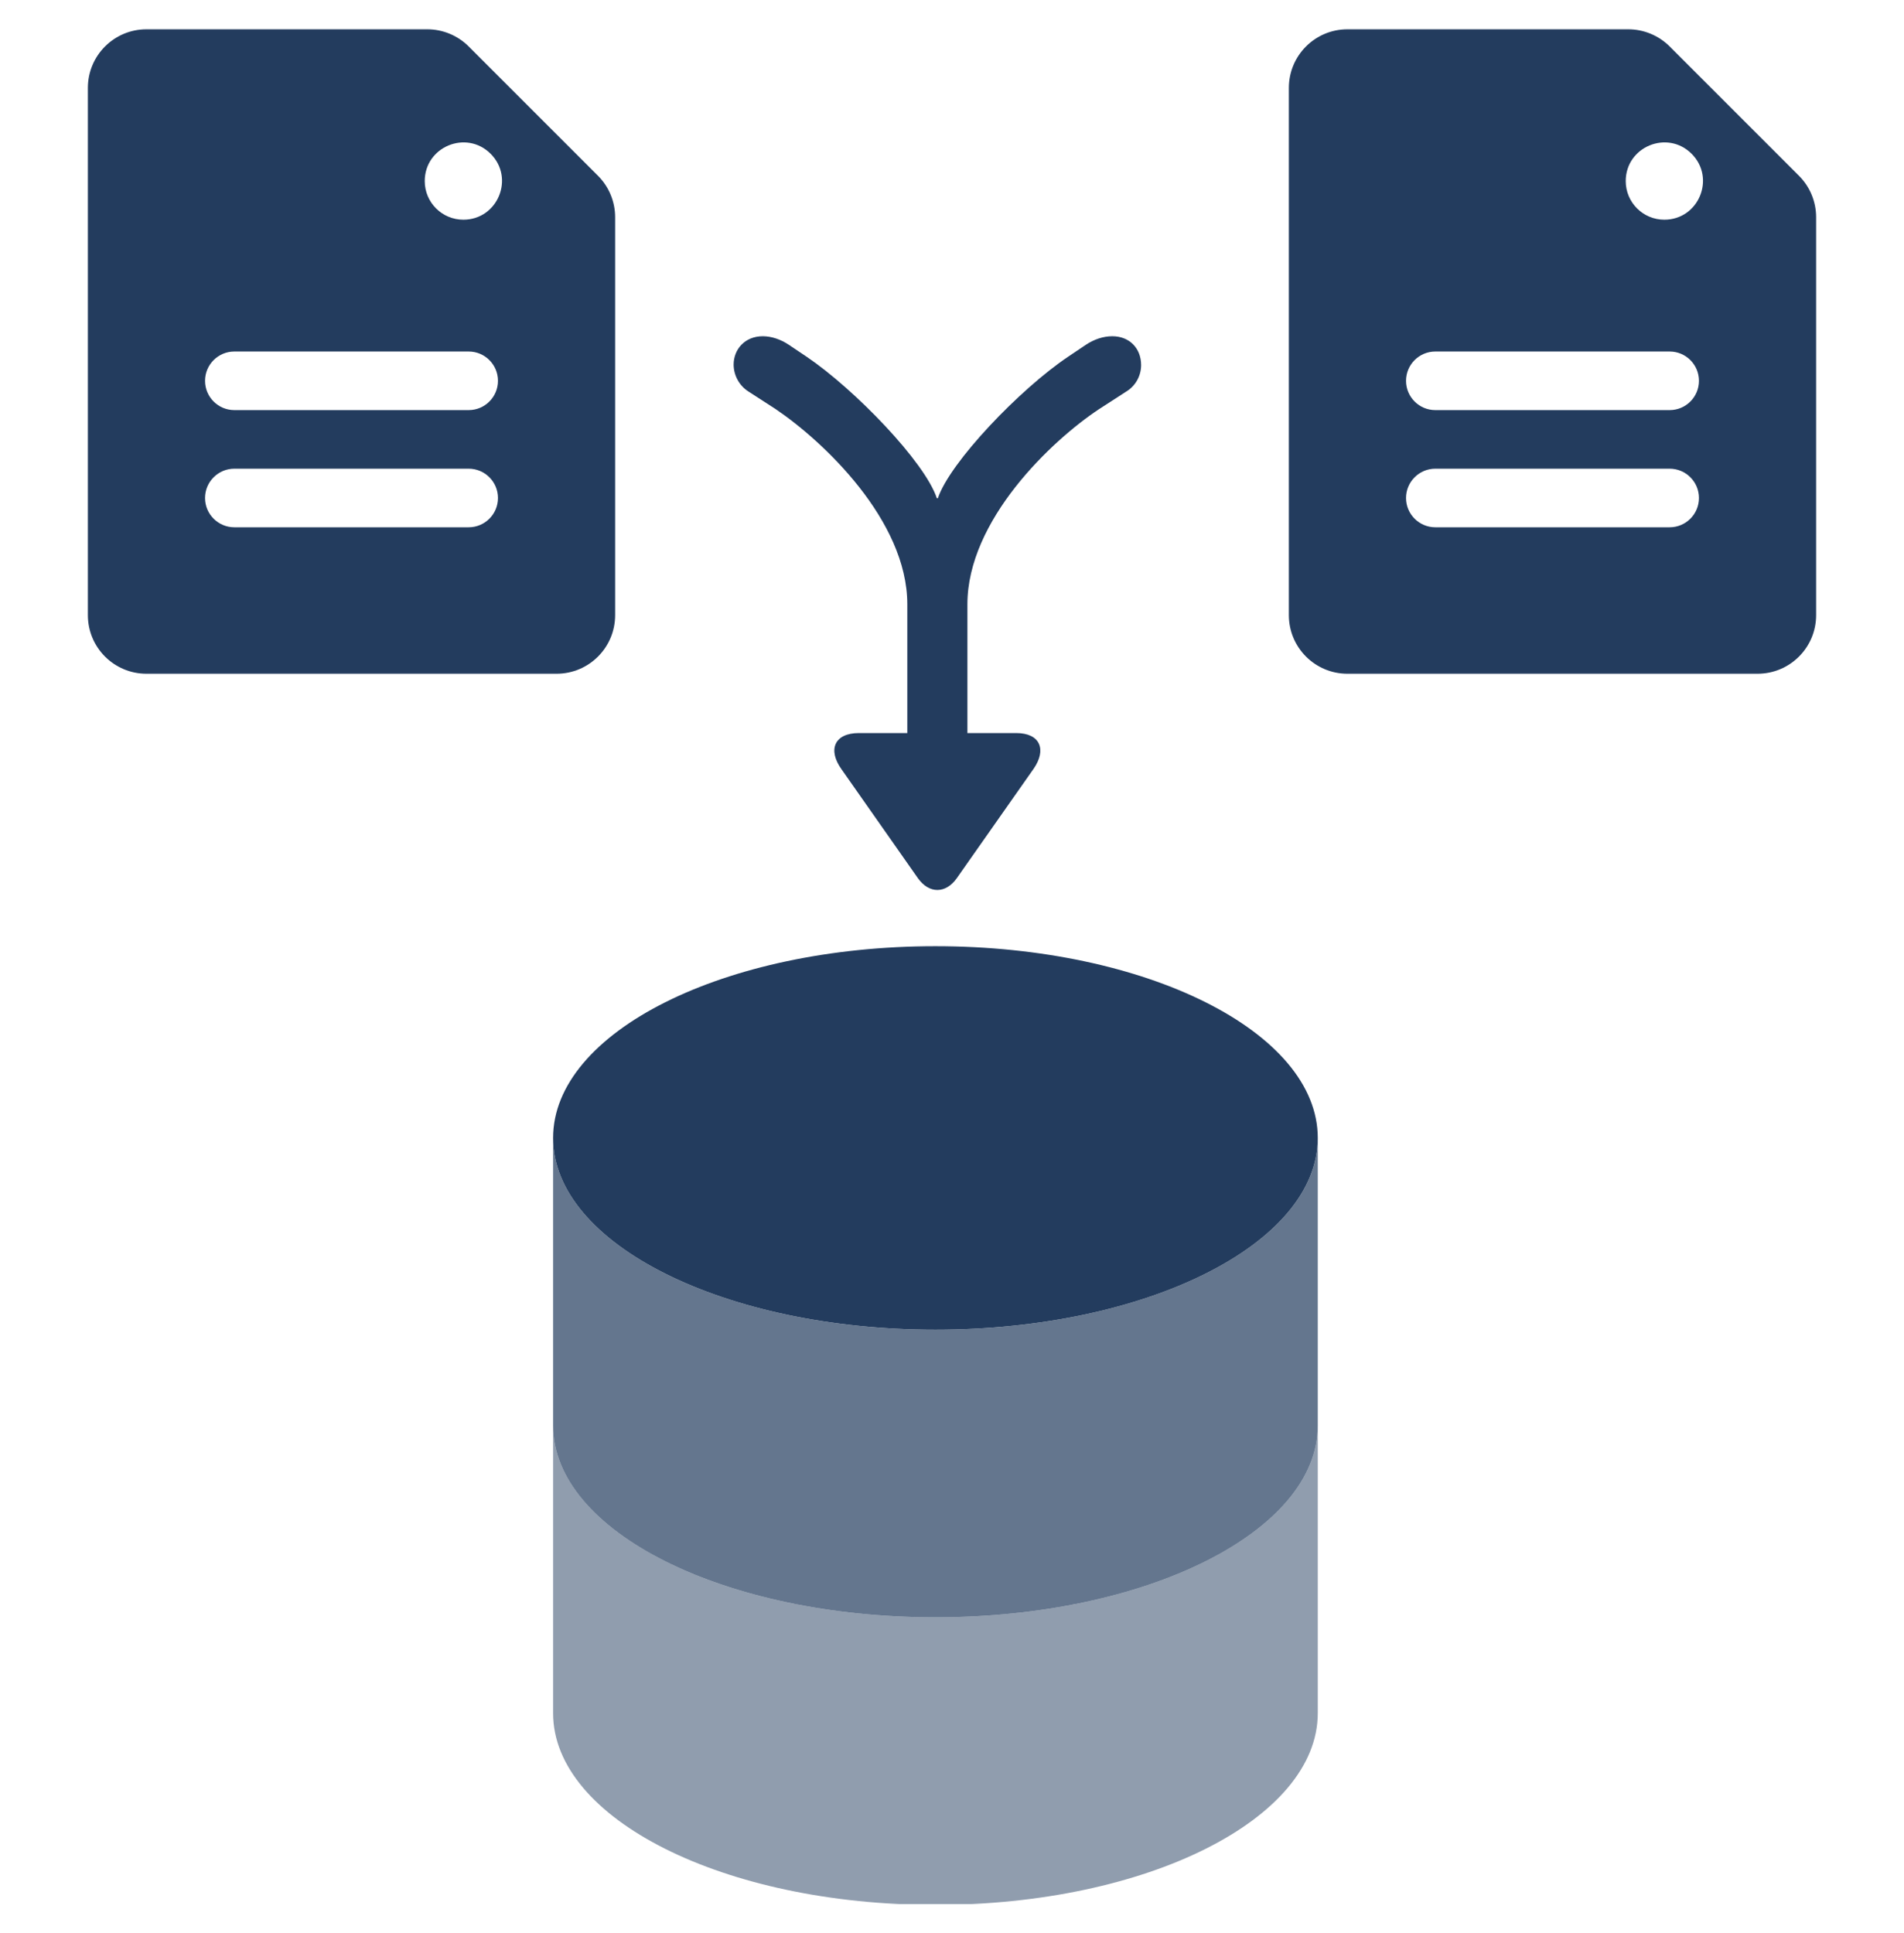 <svg width="65" height="66" viewBox="0 0 65 66" fill="none" xmlns="http://www.w3.org/2000/svg">
<g clip-path="url(#clip0_561_5246)">
<path d="M31.934 45.392C39.142 45.392 44.987 42.463 44.987 38.847C44.987 35.231 39.142 32.301 31.934 32.301C24.726 32.301 18.882 35.231 18.882 38.847C18.882 42.463 24.726 45.392 31.934 45.392Z" fill="#233C5E"/>
<path opacity="0.5" d="M18.882 48.665V58.483C18.882 62.1 24.726 65.029 31.934 65.029C39.142 65.029 44.987 62.1 44.987 58.483V48.665C44.987 52.281 39.142 55.211 31.934 55.211C24.726 55.211 18.882 52.281 18.882 48.665Z" fill="#233C5E"/>
<path opacity="0.7" d="M18.882 38.847V48.665C18.882 52.282 24.726 55.211 31.934 55.211C39.142 55.211 44.987 52.282 44.987 48.665V38.847C44.987 42.463 39.142 45.392 31.934 45.392C24.726 45.392 18.882 42.463 18.882 38.847Z" fill="#233C5E"/>
</g>
<path d="M16 1.586C15.625 1.211 15.116 1 14.586 1H5C3.895 1 3 1.895 3 3V21C3 22.105 3.895 23 5 23H19C20.105 23 21 22.105 21 21V7.414C21 6.884 20.789 6.375 20.414 6L16 1.586ZM15.818 7.5C15.09 7.5 14.5 6.91 14.5 6.182C14.5 5.008 15.92 4.42 16.75 5.25C17.58 6.08 16.992 7.5 15.818 7.5ZM17 13C17 13.552 16.552 14 16 14H8C7.448 14 7 13.552 7 13C7 12.448 7.448 12 8 12H16C16.552 12 17 12.448 17 13ZM17 17C17 17.552 16.552 18 16 18H8C7.448 18 7 17.552 7 17C7 16.448 7.448 16 8 16H16C16.552 16 17 16.448 17 17Z" fill="#233C5E"/>
<path d="M57 1.586C56.625 1.211 56.116 1 55.586 1H46C44.895 1 44 1.895 44 3V21C44 22.105 44.895 23 46 23H60C61.105 23 62 22.105 62 21V7.414C62 6.884 61.789 6.375 61.414 6L57 1.586ZM56.818 7.5C56.09 7.5 55.5 6.91 55.5 6.182C55.5 5.008 56.92 4.42 57.75 5.25C58.58 6.08 57.992 7.5 56.818 7.5ZM58 13C58 13.552 57.552 14 57 14H49C48.448 14 48 13.552 48 13C48 12.448 48.448 12 49 12H57C57.552 12 58 12.448 58 13ZM58 17C58 17.552 57.552 18 57 18H49C48.448 18 48 17.552 48 17C48 16.448 48.448 16 49 16H57C57.552 16 58 16.448 58 17Z" fill="#233C5E"/>
<g clip-path="url(#clip1_561_5246)">
<path d="M26.041 11.478C26.334 11.478 26.651 11.584 26.931 11.771L27.541 12.181C29.17 13.283 31.573 15.767 31.983 17.01H32.017C32.428 15.779 34.819 13.283 36.459 12.181L37.069 11.771C37.349 11.584 37.666 11.478 37.971 11.478C38.556 11.478 38.956 11.888 38.956 12.463C38.956 12.814 38.779 13.166 38.451 13.365L37.526 13.963C35.897 15.041 33.026 17.759 33.026 20.631V25.025H34.69C35.522 25.025 35.733 25.599 35.287 26.243L32.662 29.982C32.287 30.509 31.724 30.521 31.338 29.982L28.724 26.255C28.256 25.599 28.479 25.025 29.322 25.025H30.974V20.63C30.974 17.759 28.092 15.052 26.474 13.962L25.549 13.364C25.396 13.266 25.27 13.13 25.182 12.971C25.094 12.811 25.047 12.633 25.045 12.45C25.045 11.923 25.431 11.478 26.041 11.478Z" fill="#233C5E"/>
</g>
<defs>
<clipPath id="clip0_561_5246">
<rect width="31" height="34" fill="white" transform="translate(17 31)"/>
</clipPath>
<clipPath id="clip1_561_5246">
<rect width="14" height="28" fill="white" transform="matrix(1 0 0 -1 25 35)"/>
</clipPath>
</defs>
</svg>
